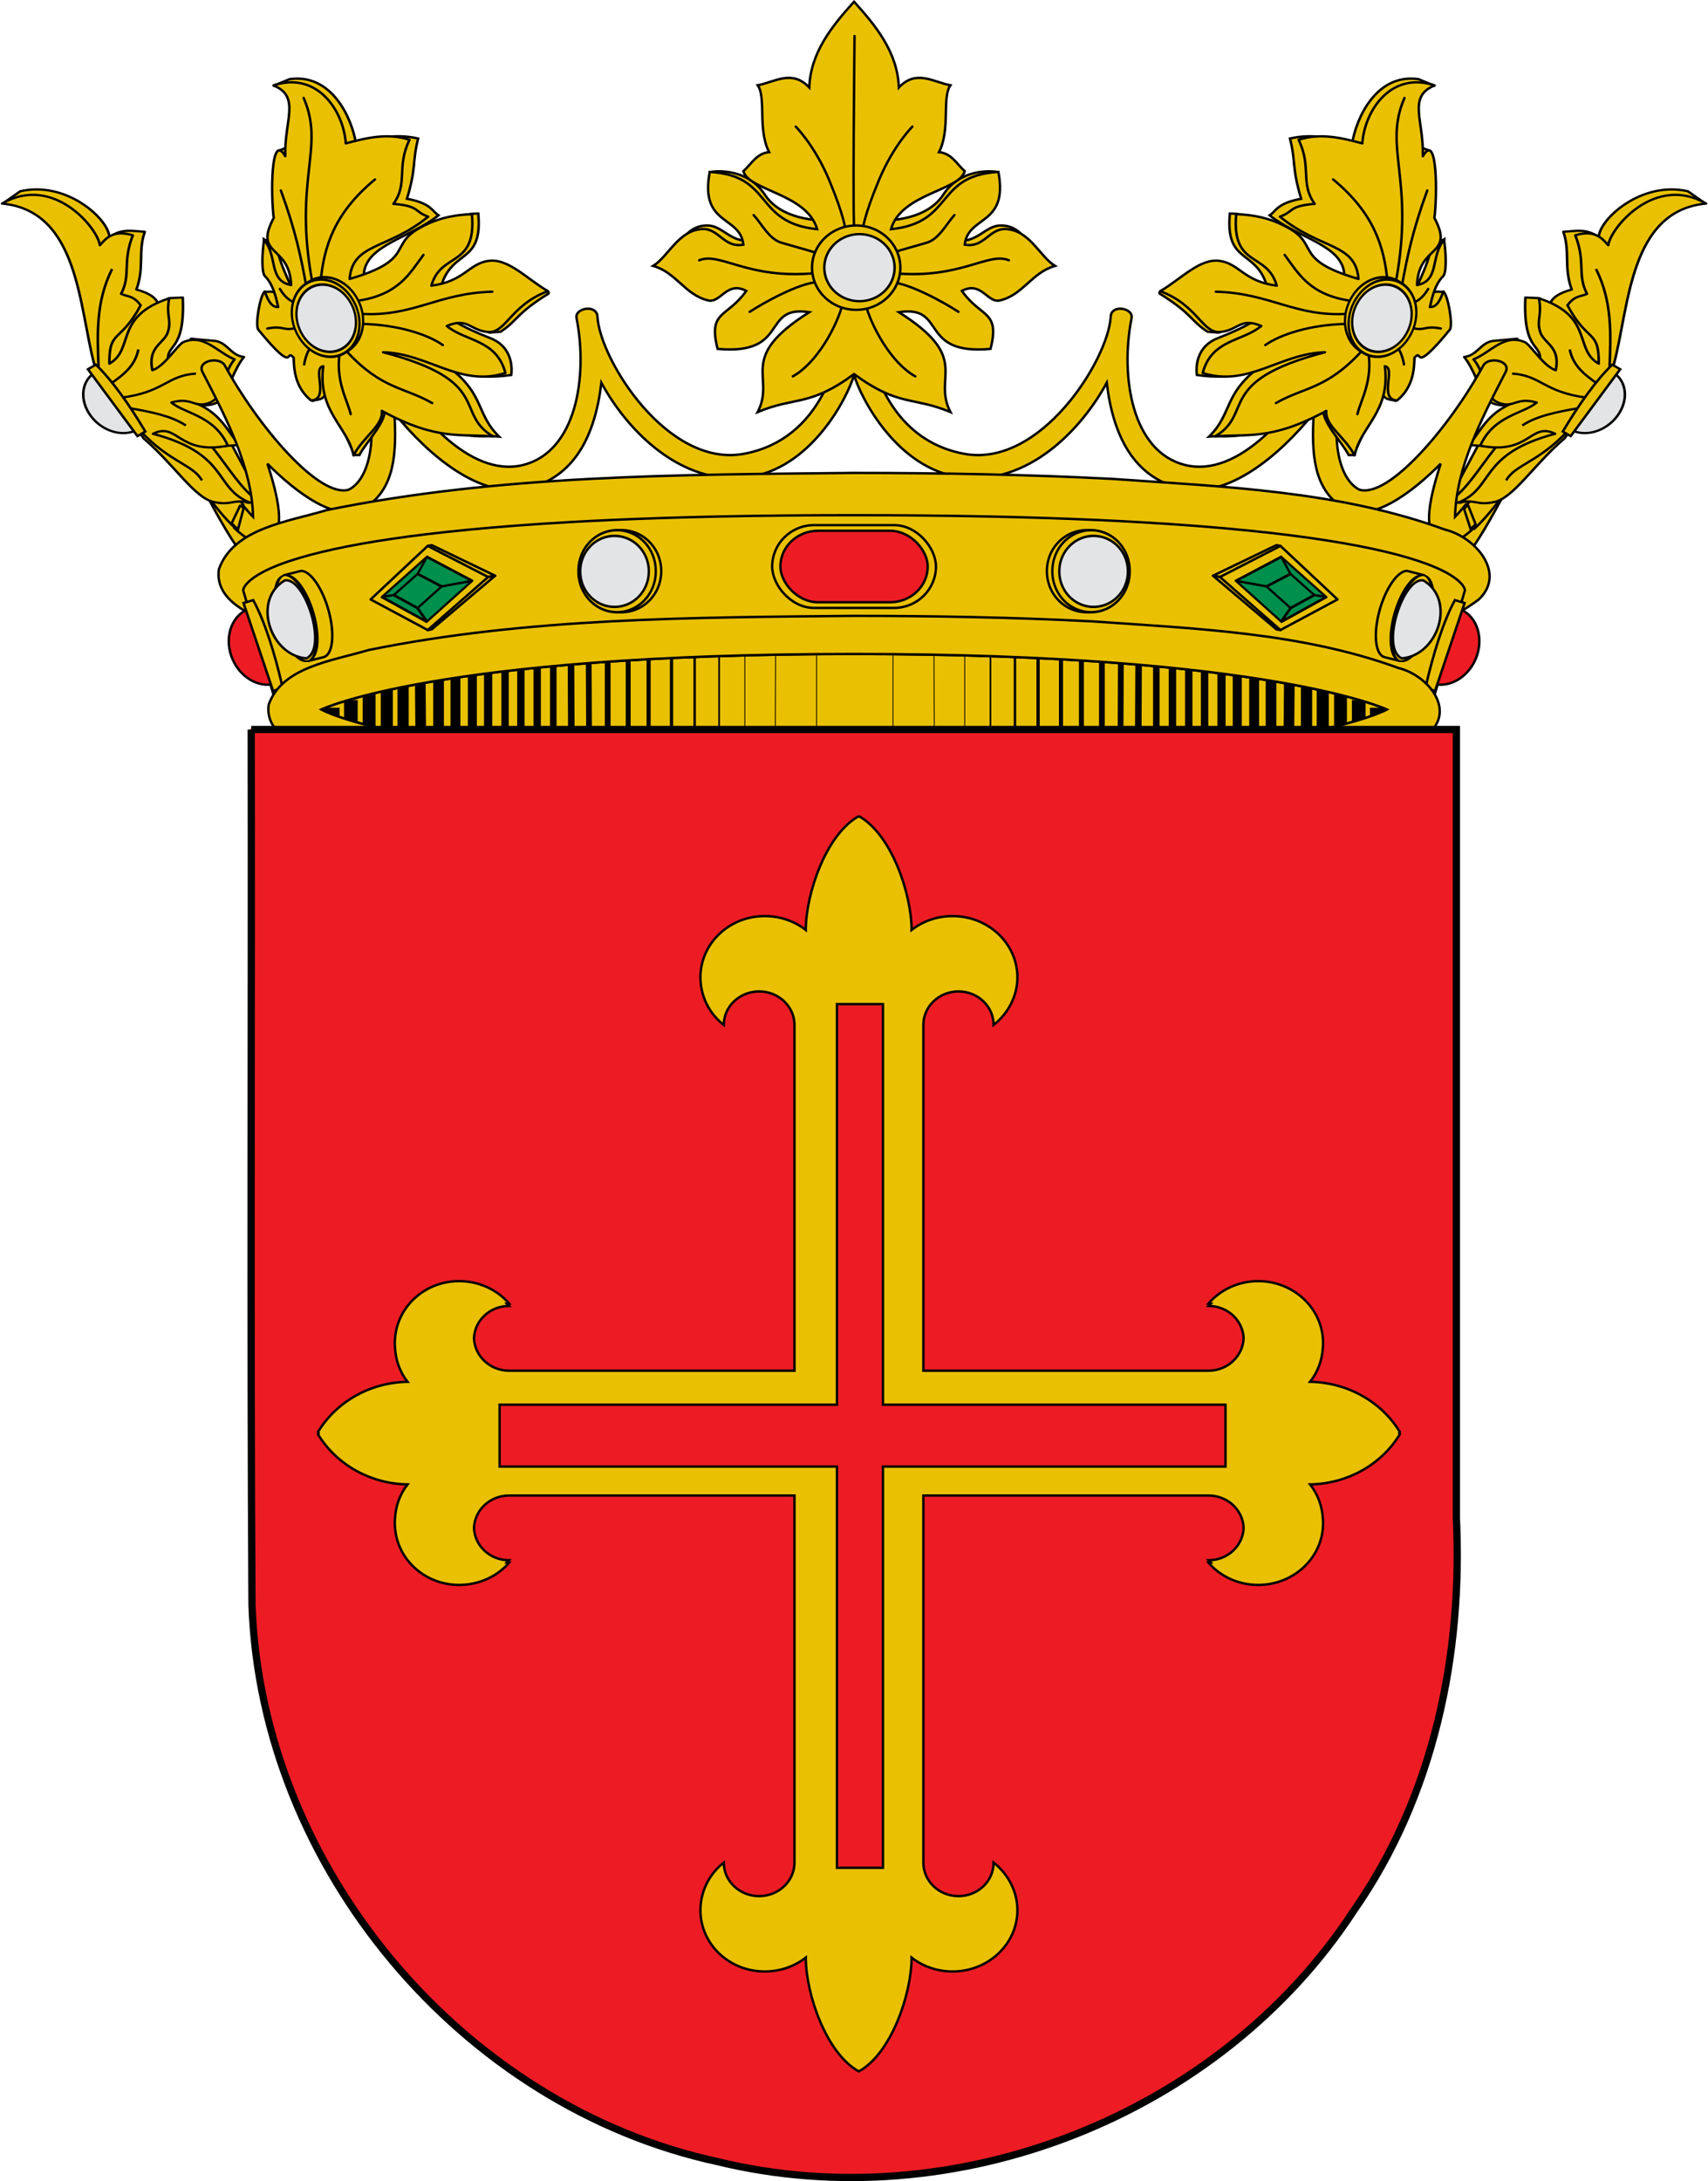<?xml version="1.0" encoding="UTF-8" standalone="no"?>
<!-- Created with Inkscape (http://www.inkscape.org/) -->

<svg
   xmlns:dc="http://purl.org/dc/elements/1.1/"
   xmlns:cc="http://creativecommons.org/ns#"
   xmlns:rdf="http://www.w3.org/1999/02/22-rdf-syntax-ns#"
   xmlns:svg="http://www.w3.org/2000/svg"
   xmlns="http://www.w3.org/2000/svg"
   xmlns:sodipodi="http://sodipodi.sourceforge.net/DTD/sodipodi-0.dtd"
   xmlns:inkscape="http://www.inkscape.org/namespaces/inkscape"
   version="1.0"
   width="753.731"
   height="962.426"
   id="svg3194"
   inkscape:version="0.92.2 5c3e80d, 2017-08-06"
   sodipodi:docname="COA_Count_of_San_Martin_de_Hoyos.svg">
  <sodipodi:namedview
     pagecolor="#ffffff"
     bordercolor="#666666"
     borderopacity="1"
     objecttolerance="10"
     gridtolerance="10"
     guidetolerance="10"
     inkscape:pageopacity="0"
     inkscape:pageshadow="2"
     inkscape:window-width="1440"
     inkscape:window-height="757"
     id="namedview149"
     showgrid="false"
     inkscape:zoom="0.36955602"
     inkscape:cx="192.87215"
     inkscape:cy="353.17089"
     inkscape:window-x="0"
     inkscape:window-y="1"
     inkscape:window-maximized="1"
     inkscape:current-layer="svg3194"
     inkscape:snap-global="true"
     fit-margin-top="0"
     fit-margin-left="0"
     fit-margin-right="0"
     fit-margin-bottom="0" />
  <defs
     id="defs3196">
    <path
       style="fill:#eac102;fill-opacity:1;fill-rule:evenodd;stroke:#000000;stroke-width:0.085px;stroke-linecap:butt;stroke-linejoin:miter;stroke-miterlimit:4;stroke-dasharray:none;stroke-opacity:1"
       d="m 110.259,90.554 c 33.562,-9.156 51.614,-46.543 70.938,-81.133 98.143,54.428 217.899,32.3 359.012,32.3 143.657,0 242.31,12.208 363.843,-37.896 17.544,37.641 41.699,63.584 70.176,81.896 -161.455,92.069 -263.664,64.856 -434.018,64.856 -168.319,0 -274.598,19.329 -429.95,-60.023 z"
       id="path4415"
       inkscape:connector-curvature="0" />
  </defs>
  <g
     transform="translate(51.463,101.127)"
     style="display:inline"
     id="layer1" />
  <g
     transform="translate(107.892,24.486)"
     id="layer5" />
  <g
     transform="translate(-548.454,23.773)"
     style="display:inline"
     id="layer1-0" />
  <g
     transform="translate(-492.025,-52.867)"
     id="layer5-2" />
  <path
     inkscape:connector-curvature="0"
     style="color:#000000;display:inline;overflow:visible;visibility:visible;fill:#e66166;fill-opacity:1;fill-rule:evenodd;stroke:none;stroke-width:3;marker:none;enable-background:accumulate"
     d="m -69.342,864.683 c -4.898,3.886 -9.947,7.557 -15.125,11.062 -5.178,3.506 -10.481,6.825 -15.906,9.938 10.85,-6.224 21.235,-13.228 31.031,-21 z"
     id="path15511" />
  <g
     id="g1739"
     transform="translate(22.933,93.596)">
    <g
       transform="matrix(1.062,0,0,1.062,-23.052,-95.274)"
       id="g4826">
      <g
         id="g8964"
         style="stroke:#000000;stroke-width:2.026;stroke-miterlimit:4;stroke-dasharray:none;stroke-opacity:1"
         transform="matrix(0.507,0,0,0.481,-1143.744,88.728)">
        <path
           id="path8966"
           style="fill:#eac102;fill-rule:evenodd;stroke:#000000;stroke-width:2.026;stroke-linecap:butt;stroke-linejoin:miter;stroke-miterlimit:4;stroke-dasharray:none;stroke-opacity:1"
           d="m 2417.103,230.144 c 20.676,40.492 45.406,92.369 64.518,86.024 4.122,-1.736 5.463,-11.816 -0.705,-44.422 l -37.371,-73.684 c -5.171,-8.376 -19.861,-2.033 -20.801,6.699 z"
           inkscape:connector-curvature="0" />
        <path
           id="path8968"
           style="fill:#eac102;fill-rule:evenodd;stroke:#000000;stroke-width:2.026;stroke-linecap:butt;stroke-linejoin:miter;stroke-miterlimit:4;stroke-dasharray:none;stroke-opacity:1"
           d="m 2448.75,274.906 6.812,-19.969 c -13.815,-17.775 -35.163,-50.181 -58.031,-90.469 -4.728,-8.337 -20.927,-3.418 -17.062,5.844 30.869,58.461 52.805,89.217 68.281,104.594 z"
           inkscape:connector-curvature="0" />
      </g>
      <g
         id="g8970"
         style="stroke:#000000;stroke-width:2.026;stroke-miterlimit:4;stroke-dasharray:none;stroke-opacity:1"
         transform="matrix(0.507,0,0,0.481,-1143.744,88.728)">
        <path
           id="path8972"
           style="fill:#eac102;fill-rule:evenodd;stroke:#000000;stroke-width:2.026;stroke-linecap:butt;stroke-linejoin:miter;stroke-miterlimit:4;stroke-dasharray:none;stroke-opacity:1"
           d="m 3496.761,230.144 c -20.676,40.492 -45.406,92.369 -64.518,86.024 -4.122,-1.736 -5.463,-11.816 0.705,-44.422 l 37.371,-73.684 c 5.171,-8.376 19.861,-2.033 20.801,6.699 z"
           inkscape:connector-curvature="0" />
        <path
           id="path8974"
           style="fill:#eac102;fill-rule:evenodd;stroke:#000000;stroke-width:2.026;stroke-linecap:butt;stroke-linejoin:miter;stroke-miterlimit:4;stroke-dasharray:none;stroke-opacity:1"
           d="m 3458.094,255.188 6.812,19.969 c 15.488,-15.301 37.482,-46.099 68.5,-104.844 3.864,-9.261 -12.335,-14.181 -17.062,-5.844 -22.975,40.476 -44.443,73.001 -58.25,90.719 z"
           inkscape:connector-curvature="0" />
      </g>
      <g
         id="g8978"
         style="stroke:#000000;stroke-width:2.093;stroke-miterlimit:4;stroke-dasharray:none;stroke-opacity:1"
         transform="matrix(0.507,0,0,0.45,-1143.759,95.443)">
        <path
           id="path8980"
           style="fill:#eac102;fill-rule:evenodd;stroke:#000000;stroke-width:2.093;stroke-linecap:round;stroke-linejoin:round;stroke-miterlimit:4;stroke-dasharray:none;stroke-opacity:1"
           d="m 2259.22,-21.284 13.513,-10.7 c 38.724,-10.032 73.253,26.827 73.025,42.666 9.679,-8.806 19.359,-5.788 29.038,-5.28 -5.725,18.921 -0.138,33.015 -6.864,53.325 8.969,2.785 15.989,6.738 17.951,13.727 l 8.975,-5.808 11.087,-0.528 c 2.122,52.753 -15.08,41.159 -11.615,60.716 l 18.479,-22.703 20.063,2.112 c 9.82,1.864 12.627,13.462 23.23,14.783 -7.483,10.116 -12.039,27.911 -19.007,40.126 -8.556,6.212 -16.075,5.173 -23.231,1.584 23.334,8.588 29.449,28.737 38.542,39.598 -9.559,0.528 -18.142,1.584 -22.175,2.112 14.738,21.028 23.153,37.859 37.486,49.629 l -8.447,1.584 -43.821,-21.647 -36.958,-38.014 -45.405,-70.22 -1.584,-110.873 c -23.151,-11.794 -19.606,-39.159 -72.283,-36.19 z"
           inkscape:connector-curvature="0" />
        <path
           id="path8982"
           style="fill:#eac102;fill-rule:evenodd;stroke:#000000;stroke-width:2.093;stroke-linecap:butt;stroke-linejoin:round;stroke-miterlimit:4;stroke-dasharray:none;stroke-opacity:1"
           d="m 2257.836,-20.617 c 63.056,6.588 63.011,95.73 75.585,148.407 l 40.318,68.266 c 25.497,24.639 41.98,55.29 57.751,58.904 15.276,3.5 14.218,-3.019 29.758,0.658 -30.425,-13.526 -16.494,-44.747 -79.72,-63.685 20.446,-11.327 20.445,19.878 61.394,10.996 -11.231,-28.088 -35.371,-29.443 -46.274,-39.86 16.707,-5.397 18.54,5.343 30.697,0.458 13.499,-5.423 10.385,-26.335 21.075,-40.318 -13.993,-6.173 -25.368,-24.565 -42.609,-15.578 -5.992,4.969 -14.814,21.736 -24.741,25.657 -4.177,-22.38 9.867,-24.388 12.829,-35.737 2.934,-11.245 -1.754,-14.662 0.916,-30.697 -45.422,16.762 -28.28,47.084 -49.031,60.369 -0.213,-32.214 8.898,-18.514 25.665,-53.954 -6.33,-9.421 -10.793,-7.643 -16.036,-10.538 8.329,-18.001 0.795,-28.962 9.621,-54.063 -16.679,-5.572 -22.356,3.466 -27.032,9.163 -1.695,-15.593 -38.161,-65.957 -80.167,-38.448 z"
           inkscape:connector-curvature="0" />
        <path
           id="path8984"
           style="fill:none;fill-rule:evenodd;stroke:#000000;stroke-width:2.093;stroke-linecap:butt;stroke-linejoin:miter;stroke-miterlimit:4;stroke-dasharray:none;stroke-opacity:1"
           d="m 2348.03,39.813 c -13.443,30.094 -12.093,60.188 -11.112,90.282 m 32.641,-15.973 c -2.704,15.121 -12.25,23.4 -22.223,31.252 m 69.448,-9.028 c -23.958,1.778 -25.712,17.052 -61.114,22.223 m 6.945,9.723 c 17.158,3.445 34.119,7.087 45.836,15.973 m -36.807,5.556 c 23.369,28.198 42.978,30.734 50.002,45.141"
           inkscape:connector-curvature="0" />
        <g
           id="g8986"
           style="stroke:#000000;stroke-width:1.885;stroke-miterlimit:4;stroke-dasharray:none;stroke-opacity:1"
           transform="matrix(-0.928,0.61,0.61,0.928,3844.27,-1752.902)">
          <path
             id="path8988"
             style="display:inline;overflow:visible;visibility:visible;opacity:1;fill:#e3e4e5;fill-opacity:1;fill-rule:nonzero;stroke:#000000;stroke-width:1.885;stroke-linecap:butt;stroke-linejoin:miter;stroke-miterlimit:4;stroke-dasharray:none;stroke-dashoffset:0;stroke-opacity:1;marker:none;marker-start:none;marker-mid:none;marker-end:none;enable-background:accumulate"
             d="m 2069.062,730.688 c 0.224,0.008 0.431,0.094 0.656,0.094 12.759,0 23.094,-12.766 23.094,-28.5 0,-15.734 -10.335,-28.5 -23.094,-28.5 -0.225,0 -0.432,0.086 -0.656,0.094 z"
             inkscape:connector-curvature="0" />
          <path
             id="path8990"
             style="display:inline;overflow:visible;visibility:visible;fill:#eac102;fill-opacity:1;fill-rule:nonzero;stroke:#000000;stroke-width:1.885;stroke-linecap:butt;stroke-linejoin:miter;stroke-miterlimit:4;stroke-dasharray:none;stroke-dashoffset:0;stroke-opacity:1;marker:none;marker-start:none;marker-mid:none;marker-end:none;enable-background:accumulate"
             d="m 2066.286,668.732 h 6.95 v 66.529 h -6.95 c -2.458,-25.69 -2.862,-50.125 0,-66.529 z"
             inkscape:connector-curvature="0" />
        </g>
      </g>
      <g
         id="g8992"
         style="stroke:#000000;stroke-width:2.093;stroke-miterlimit:4;stroke-dasharray:none;stroke-opacity:1"
         transform="matrix(-0.507,0,0,0.45,1853.763,95.443)">
        <path
           id="path8994"
           style="fill:#eac102;fill-rule:evenodd;stroke:#000000;stroke-width:2.093;stroke-linecap:round;stroke-linejoin:round;stroke-miterlimit:4;stroke-dasharray:none;stroke-opacity:1"
           d="m 2259.22,-21.284 13.513,-10.7 c 38.724,-10.032 73.253,26.827 73.025,42.666 9.679,-8.806 19.359,-5.788 29.038,-5.28 -5.725,18.921 -0.138,33.015 -6.864,53.325 8.969,2.785 15.989,6.738 17.951,13.727 l 8.975,-5.808 11.087,-0.528 c 2.122,52.753 -15.08,41.159 -11.615,60.716 l 18.479,-22.703 20.063,2.112 c 9.82,1.864 12.627,13.462 23.23,14.783 -7.483,10.116 -12.039,27.911 -19.007,40.126 -8.556,6.212 -16.075,5.173 -23.231,1.584 23.334,8.588 29.449,28.737 38.542,39.598 -9.559,0.528 -18.142,1.584 -22.175,2.112 14.738,21.028 23.153,37.859 37.486,49.629 l -8.447,1.584 -43.821,-21.647 -36.958,-38.014 -45.405,-70.22 -1.584,-110.873 c -23.151,-11.794 -19.606,-39.159 -72.283,-36.19 z"
           inkscape:connector-curvature="0" />
        <path
           id="path8996"
           style="fill:#eac102;fill-rule:evenodd;stroke:#000000;stroke-width:2.093;stroke-linecap:butt;stroke-linejoin:round;stroke-miterlimit:4;stroke-dasharray:none;stroke-opacity:1"
           d="m 2257.836,-20.617 c 63.056,6.588 63.011,95.73 75.585,148.407 l 40.318,68.266 c 25.497,24.639 41.98,55.29 57.751,58.904 15.276,3.5 14.218,-3.019 29.758,0.658 -30.425,-13.526 -16.494,-44.747 -79.72,-63.685 20.446,-11.327 20.445,19.878 61.394,10.996 -11.231,-28.088 -35.371,-29.443 -46.274,-39.86 16.707,-5.397 18.54,5.343 30.697,0.458 13.499,-5.423 10.385,-26.335 21.075,-40.318 -13.993,-6.173 -25.368,-24.565 -42.609,-15.578 -5.992,4.969 -14.814,21.736 -24.741,25.657 -4.177,-22.38 9.867,-24.388 12.829,-35.737 2.934,-11.245 -1.754,-14.662 0.916,-30.697 -45.422,16.762 -28.28,47.084 -49.031,60.369 -0.213,-32.214 8.898,-18.514 25.665,-53.954 -6.33,-9.421 -10.793,-7.643 -16.036,-10.538 8.329,-18.001 0.795,-28.962 9.621,-54.063 -16.679,-5.572 -22.356,3.466 -27.032,9.163 -1.695,-15.593 -38.161,-65.957 -80.167,-38.448 z"
           inkscape:connector-curvature="0" />
        <path
           id="path8998"
           style="fill:none;fill-rule:evenodd;stroke:#000000;stroke-width:2.093;stroke-linecap:butt;stroke-linejoin:miter;stroke-miterlimit:4;stroke-dasharray:none;stroke-opacity:1"
           d="m 2348.03,39.813 c -13.443,30.094 -12.093,60.188 -11.112,90.282 m 32.641,-15.973 c -2.704,15.121 -12.25,23.4 -22.223,31.252 m 69.448,-9.028 c -23.958,1.778 -25.712,17.052 -61.114,22.223 m 6.945,9.723 c 17.158,3.445 34.119,7.087 45.836,15.973 m -36.807,5.556 c 23.369,28.198 42.978,30.734 50.002,45.141"
           inkscape:connector-curvature="0" />
        <g
           id="g9000"
           style="stroke:#000000;stroke-width:1.885;stroke-miterlimit:4;stroke-dasharray:none;stroke-opacity:1"
           transform="matrix(-0.928,0.61,0.61,0.928,3844.27,-1752.902)">
          <path
             id="path9002"
             style="display:inline;overflow:visible;visibility:visible;opacity:1;fill:#e3e4e5;fill-opacity:1;fill-rule:nonzero;stroke:#000000;stroke-width:1.885;stroke-linecap:butt;stroke-linejoin:miter;stroke-miterlimit:4;stroke-dasharray:none;stroke-dashoffset:0;stroke-opacity:1;marker:none;marker-start:none;marker-mid:none;marker-end:none;enable-background:accumulate"
             d="m 2069.062,730.688 c 0.224,0.008 0.431,0.094 0.656,0.094 12.759,0 23.094,-12.766 23.094,-28.5 0,-15.734 -10.335,-28.5 -23.094,-28.5 -0.225,0 -0.432,0.086 -0.656,0.094 z"
             inkscape:connector-curvature="0" />
          <path
             id="path9004"
             style="display:inline;overflow:visible;visibility:visible;fill:#eac102;fill-opacity:1;fill-rule:nonzero;stroke:#000000;stroke-width:1.885;stroke-linecap:butt;stroke-linejoin:miter;stroke-miterlimit:4;stroke-dasharray:none;stroke-dashoffset:0;stroke-opacity:1;marker:none;marker-start:none;marker-mid:none;marker-end:none;enable-background:accumulate"
             d="m 2066.286,668.732 h 6.95 v 66.529 h -6.95 c -2.458,-25.69 -2.862,-50.125 0,-66.529 z"
             inkscape:connector-curvature="0" />
        </g>
      </g>
      <path
         id="path9006"
         style="fill:#eac102;fill-rule:evenodd;stroke:#000000;stroke-width:1;stroke-linecap:butt;stroke-linejoin:miter;stroke-miterlimit:4;stroke-dasharray:none;stroke-opacity:1"
         d="m 355.065,127.078 c -1.767,0.022 -3.552,1.135 -3.611,3.261 -1.627,21.046 -10.24,53.852 -42.212,59.793 -31.711,5.893 -59.67,-38.901 -60.854,-56.712 0.018,-2.659 -2.134,-3.691 -4.308,-3.576 -2.464,0.13 -4.965,1.729 -4.356,4.087 4.73,24.319 -0.222,55.294 -22.175,60.83 -21.861,5.513 -45.745,-20.359 -62.771,-52.61 -1.577,-6.098 -10.655,-3.709 -8.918,0.766 13.873,33.531 9.186,57.131 -0.808,62.107 -12.137,3.698 -37.454,-25.821 -51.668,-51.844 -2.417,-3.522 -11.318,-1.693 -9.203,2.825 10.345,19.991 20.618,39.978 21.098,60.304 -1.187,-1.179 -2.723,-2.938 -4.403,-4.989 l -3.453,9.602 c 8.34,7.862 12.976,7.355 15.301,5.275 4.651,-4.162 4.744,-12.768 -1.489,-31.948 11.472,11.579 29.508,25.783 41.119,17.957 11.611,-7.825 12.681,-21.932 11.626,-39.01 14.204,17.638 35.802,35.834 55.184,31.317 19.637,-4.577 28.208,-21.883 30.839,-43.894 10.82,19.951 33.119,42.76 60.601,39.266 26.401,-3.357 41.568,-32.808 44.398,-42.497 2.83,9.689 18.012,39.14 44.413,42.497 27.482,3.494 49.765,-19.315 60.585,-39.266 2.631,22.011 11.202,39.317 30.839,43.894 19.382,4.518 40.98,-13.678 55.184,-31.317 -1.055,17.078 0.015,31.185 11.626,39.01 11.611,7.825 29.646,-6.379 41.119,-17.957 -6.233,19.179 -6.14,27.786 -1.489,31.948 2.314,2.071 6.922,2.595 15.19,-5.154 l -3.453,-9.602 c -1.639,1.996 -3.129,3.713 -4.292,4.869 0.48,-20.326 10.753,-40.313 21.098,-60.304 2.115,-4.518 -6.769,-6.347 -9.187,-2.825 -14.214,26.023 -39.53,55.542 -51.668,51.844 -9.994,-4.976 -14.697,-28.576 -0.824,-62.107 1.737,-4.475 -7.341,-6.864 -8.917,-0.766 -17.026,32.251 -40.894,58.123 -62.755,52.61 -21.953,-5.536 -26.921,-36.511 -22.191,-60.83 1.147,-4.438 -8.686,-6.183 -8.648,-0.511 -1.184,17.811 -29.16,62.605 -60.87,56.712 -31.971,-5.941 -40.569,-38.746 -42.196,-59.793 0.015,-2.213 -1.734,-3.283 -3.5,-3.261 z"
         inkscape:connector-curvature="0" />
      <path
         id="path9038"
         style="fill:#eac102;fill-rule:evenodd;stroke:#000000;stroke-width:1;stroke-linecap:butt;stroke-linejoin:miter;stroke-miterlimit:4;stroke-dasharray:none;stroke-opacity:1"
         d="m 295.352,73.026 c 0,0 14.659,-2.68 22.585,9.457 7.787,11.926 26.784,10.677 26.784,10.677 l -8.035,26.845 -51.782,-20.134 c -0.36,0 3.177,-5.065 9.821,-4.576 6.643,0.489 10.406,9.28 20.534,5.186 z"
         inkscape:connector-curvature="0" />
      <path
         id="path9040"
         style="fill:#eac102;fill-rule:evenodd;stroke:#000000;stroke-width:1;stroke-linecap:butt;stroke-linejoin:miter;stroke-miterlimit:4;stroke-dasharray:none;stroke-opacity:1"
         d="m 414.652,73.026 c 0,0 -14.659,-2.68 -22.585,9.457 -7.787,11.926 -26.784,10.677 -26.784,10.677 l 8.035,26.845 51.782,-20.134 c 0.36,0 -3.177,-5.065 -9.821,-4.576 -6.643,0.489 -10.406,9.28 -20.534,5.186 z"
         inkscape:connector-curvature="0" />
      <path
         id="path9042"
         style="fill:#eac102;fill-rule:evenodd;stroke:#000000;stroke-width:1;stroke-linecap:butt;stroke-linejoin:miter;stroke-miterlimit:4;stroke-dasharray:none;stroke-opacity:1"
         d="m 354.875,2.426 c -8.908,9.864 -17.99,20.952 -18.48,35.522 -7.142,-7.632 -14.289,-2.294 -21.431,-0.927 3.588,4.951 -0.102,18.52 4.759,27.774 -5.199,0.419 -7.546,5.122 -10.708,7.919 2.128,8.117 26.419,9.265 30.647,24.099 -26.447,-2.704 -18.071,-22.316 -44.639,-23.79 -4.246,22.428 12.673,17.988 13.991,30.197 -8.078,1.553 -10.095,-6.811 -17.132,-6.472 -9.863,0.476 -14.131,11.533 -20.368,15.318 9.615,2.685 13.226,12.07 22.875,14.342 5.214,1.228 7.67,-8.225 15.815,-3.968 -7.989,11.357 -15.958,8.02 -11.913,24.099 30.239,2.736 17.88,-18.386 38.103,-15.253 -30.545,19.265 -13.763,26.587 -21.431,41.498 15.735,-6.576 21.395,-2.077 40.038,-15.773 18.643,13.697 24.303,9.197 40.038,15.773 -7.668,-14.912 9.114,-22.233 -21.431,-41.498 20.223,-3.133 7.864,17.989 38.103,15.253 4.045,-16.079 -3.924,-12.742 -11.913,-24.099 8.146,-4.257 10.601,5.196 15.815,3.968 9.648,-2.272 13.26,-11.657 22.875,-14.342 -6.237,-3.785 -10.505,-14.842 -20.368,-15.318 -7.037,-0.339 -9.054,8.025 -17.132,6.472 1.319,-12.209 18.238,-7.769 13.991,-30.197 -26.567,1.474 -18.191,21.086 -44.639,23.79 4.228,-14.834 28.519,-15.982 30.647,-24.099 -3.161,-2.797 -5.509,-7.5 -10.708,-7.919 4.861,-9.254 1.171,-22.823 4.759,-27.774 -7.142,-1.368 -14.289,-6.705 -21.431,0.927 -0.491,-14.571 -9.572,-25.658 -18.48,-35.522 l -0.127,-0.13 z"
         inkscape:connector-curvature="0" />
      <path
         id="path9044"
         style="fill:none;fill-rule:evenodd;stroke:#000000;stroke-width:1;stroke-linecap:round;stroke-linejoin:miter;stroke-miterlimit:4;stroke-dasharray:none;stroke-opacity:1"
         d="m 355.207,98.642 c -0.921,-1.699 0,-82.097 0,-82.097 m -4.828,110.869 c -2.387,9.641 -10.874,25.075 -20.83,30.548 m 10.455,-39.204 c -7.899,0.411 -22.518,8.556 -28.364,12.377 m 26.983,-16.051 c -27.925,2.601 -39.32,-8.96 -47.959,-5.357 m 49.116,-2.974 c 0,0 -6.856,-2.05 -14.896,-4.304 -5.167,-1.448 -8.295,-7.931 -11.593,-11.493 m 38.089,5.941 c 0,0 -0.414,-5.361 -6.67,-20.383 C 338.644,61.955 330.762,54.19 330.762,54.19 m 28.863,73.224 c 2.387,9.641 10.874,25.075 20.83,30.548 m -10.455,-39.204 c 7.899,0.411 22.518,8.556 28.364,12.377 m -26.983,-16.051 c 27.925,2.601 39.32,-8.96 47.959,-5.357 m -49.116,-2.974 c 0,0 6.856,-2.05 14.896,-4.304 5.167,-1.448 8.295,-7.931 11.593,-11.493 m -38.089,5.941 c 0,0 0.414,-5.361 6.67,-20.383 6.064,-14.559 13.946,-22.324 13.946,-22.324"
         inkscape:connector-curvature="0" />
      <g
         id="g9046"
         style="stroke:#000000;stroke-width:1.946;stroke-miterlimit:4;stroke-dasharray:none;stroke-opacity:1"
         transform="matrix(0.508,0,0,0.52,-1147.038,70.877)">
        <path
           id="path9048"
           style="display:inline;overflow:visible;visibility:visible;fill:#eac102;fill-opacity:1;fill-rule:evenodd;stroke:#000000;stroke-width:1.536;stroke-linecap:round;stroke-linejoin:round;stroke-miterlimit:4;stroke-dasharray:none;stroke-dashoffset:0;stroke-opacity:1;marker:none;marker-start:none;marker-mid:none;marker-end:none;enable-background:accumulate"
           transform="matrix(1.311,0,0,1.223,-925.15,-19.091)"
           d="m 2989.922,81.517 a 27.554,27.554 0 1 1 -55.108,0 27.554,27.554 0 1 1 55.108,0 z"
           inkscape:connector-curvature="0" />
        <path
           id="path9050"
           style="display:inline;overflow:visible;visibility:visible;fill:#e3e4e5;fill-opacity:1;fill-rule:evenodd;stroke:#000000;stroke-width:1.933;stroke-linecap:round;stroke-linejoin:round;stroke-miterlimit:4;stroke-dasharray:none;stroke-dashoffset:0;stroke-opacity:1;marker:none;marker-start:none;marker-mid:none;marker-end:none;enable-background:accumulate"
           transform="matrix(1.043,0,0,0.972,-128.572,1.378)"
           d="m 2989.922,81.517 a 27.554,27.554 0 1 1 -55.108,0 27.554,27.554 0 1 1 55.108,0 z"
           inkscape:connector-curvature="0" />
      </g>
      <path
         id="path9052"
         style="fill:#eac102;fill-rule:evenodd;stroke:#000000;stroke-width:1;stroke-linecap:butt;stroke-linejoin:miter;stroke-miterlimit:4;stroke-dasharray:none;stroke-opacity:1"
         d="m 354.777,198.082 c -73.083,0.729 -147.005,0.797 -218.78,15.414 -16.017,4.827 -38.916,7.522 -44.929,24.618 -1.972,14.279 16.137,20.331 27.449,24.256 53.889,15.444 110.83,16.751 166.665,19.166 86.867,1.664 174.294,2.339 260.517,-9.194 23.556,-4.344 49.493,-7.025 68.864,-21.662 11.566,-10.817 -1.237,-25.941 -14.023,-29.052 -43.862,-16.068 -91.702,-17.792 -138.093,-21.064 -35.853,-1.868 -71.769,-2.459 -107.672,-2.483 z"
         inkscape:connector-curvature="0" />
      <path
         id="path9054"
         style="fill:#eac102;fill-opacity:1;fill-rule:evenodd;stroke:#000000;stroke-width:1;stroke-linecap:butt;stroke-linejoin:miter;stroke-miterlimit:4;stroke-dasharray:none;stroke-opacity:1"
         d="m 355.002,215.635 c -39.834,0 -73.428,0.741 -101.741,2.028 -5.663,0.258 -11.13,0.544 -16.379,0.842 -62.96,3.572 -96.72,9.886 -114.812,15.654 -1.508,0.481 -2.938,0.945 -4.236,1.416 -6.47,2.351 -10.448,4.602 -12.869,6.43 -0.476,0.36 -0.886,0.705 -1.251,1.033 -0.378,0.341 -0.694,0.654 -0.968,0.957 -1.618,1.786 -1.573,2.87 -1.573,2.87 l 13.756,47.42 h 44.981 390.182 44.981 l 13.756,-47.42 c 0,0 0.044,-1.085 -1.573,-2.87 -0.274,-0.303 -0.59,-0.616 -0.968,-0.957 -2.213,-2 -6.354,-4.641 -14.119,-7.463 -0.011,-0.004 -0.029,0.004 -0.04,0 -16.874,-6.125 -50.799,-13.2 -119.007,-17.07 -0.013,-7.3e-4 -0.028,7.4e-4 -0.04,0 -5.249,-0.298 -10.676,-0.584 -16.338,-0.842 -28.314,-1.288 -61.905,-2.028 -101.741,-2.028 z"
         inkscape:connector-curvature="0" />
      <path
         id="path9058"
         style="display:inline;overflow:visible;visibility:visible;fill:#eac102;fill-opacity:1;fill-rule:evenodd;stroke:#000000;stroke-width:1.382;stroke-linecap:round;stroke-linejoin:round;stroke-miterlimit:4;stroke-dasharray:none;stroke-dashoffset:0;stroke-opacity:1;marker:none;marker-start:none;marker-mid:none;marker-end:none;enable-background:accumulate"
         transform="matrix(0.713,0,0,0.734,-812.766,-280.087)"
         d="m 1796.348,707.071 a 23.066,23.066 0 1 1 -46.131,0 23.066,23.066 0 1 1 46.131,0 z"
         inkscape:connector-curvature="0" />
      <path
         id="path9060"
         style="display:inline;overflow:visible;visibility:visible;fill:#eac102;fill-opacity:1;fill-rule:evenodd;stroke:#000000;stroke-width:1.398;stroke-linecap:round;stroke-linejoin:round;stroke-miterlimit:4;stroke-dasharray:none;stroke-dashoffset:0;stroke-opacity:1;marker:none;marker-start:none;marker-mid:none;marker-end:none;enable-background:accumulate"
         transform="matrix(0.697,0,0,0.734,-782.496,-280.087)"
         d="m 1796.348,707.071 a 23.066,23.066 0 1 1 -46.131,0 23.066,23.066 0 1 1 46.131,0 z"
         inkscape:connector-curvature="0" />
      <path
         id="path9062"
         style="display:inline;overflow:visible;visibility:visible;fill:#e3e4e5;fill-opacity:1;fill-rule:evenodd;stroke:#000000;stroke-width:1.598;stroke-linecap:round;stroke-linejoin:round;stroke-miterlimit:4;stroke-dasharray:none;stroke-dashoffset:0;stroke-opacity:1;marker:none;marker-start:none;marker-mid:none;marker-end:none;enable-background:accumulate"
         transform="matrix(0.617,0,0,0.635,-639.58,-210)"
         d="m 1796.348,707.071 a 23.066,23.066 0 1 1 -46.131,0 23.066,23.066 0 1 1 46.131,0 z"
         inkscape:connector-curvature="0" />
      <path
         id="path9066"
         style="display:inline;overflow:visible;visibility:visible;fill:#eac102;fill-opacity:1;fill-rule:evenodd;stroke:#000000;stroke-width:1.382;stroke-linecap:round;stroke-linejoin:round;stroke-miterlimit:4;stroke-dasharray:none;stroke-dashoffset:0;stroke-opacity:1;marker:none;marker-start:none;marker-mid:none;marker-end:none;enable-background:accumulate"
         transform="matrix(-0.713,0,0,0.734,1522.771,-280.087)"
         d="m 1796.348,707.071 a 23.066,23.066 0 1 1 -46.131,0 23.066,23.066 0 1 1 46.131,0 z"
         inkscape:connector-curvature="0" />
      <path
         id="path9068"
         style="display:inline;overflow:visible;visibility:visible;fill:#eac102;fill-opacity:1;fill-rule:evenodd;stroke:#000000;stroke-width:1.398;stroke-linecap:round;stroke-linejoin:round;stroke-miterlimit:4;stroke-dasharray:none;stroke-dashoffset:0;stroke-opacity:1;marker:none;marker-start:none;marker-mid:none;marker-end:none;enable-background:accumulate"
         transform="matrix(-0.697,0,0,0.734,1492.5,-280.087)"
         d="m 1796.348,707.071 a 23.066,23.066 0 1 1 -46.131,0 23.066,23.066 0 1 1 46.131,0 z"
         inkscape:connector-curvature="0" />
      <path
         id="path9070"
         style="display:inline;overflow:visible;visibility:visible;fill:#e3e4e5;fill-opacity:1;fill-rule:evenodd;stroke:#000000;stroke-width:1.598;stroke-linecap:round;stroke-linejoin:round;stroke-miterlimit:4;stroke-dasharray:none;stroke-dashoffset:0;stroke-opacity:1;marker:none;marker-start:none;marker-mid:none;marker-end:none;enable-background:accumulate"
         transform="matrix(-0.617,0,0,0.635,1349.584,-210)"
         d="m 1796.348,707.071 a 23.066,23.066 0 1 1 -46.131,0 23.066,23.066 0 1 1 46.131,0 z"
         inkscape:connector-curvature="0" />
      <path
         id="path9074"
         style="fill:none;fill-rule:evenodd;stroke:#000000;stroke-width:1;stroke-linecap:round;stroke-linejoin:round;stroke-miterlimit:4;stroke-dasharray:none;stroke-opacity:1"
         d="m 205.862,240.789 -26.355,-12.705 -1.688,0.307 25.136,12.927 z"
         inkscape:connector-curvature="0" />
      <path
         id="path9076"
         style="fill:none;fill-rule:evenodd;stroke:#000000;stroke-width:1;stroke-linecap:round;stroke-linejoin:round;stroke-miterlimit:4;stroke-dasharray:none;stroke-opacity:1"
         d="m 205.862,240.789 -26.355,22.284 -1.688,0.307 25.136,-22.062 z"
         inkscape:connector-curvature="0" />
      <path
         id="path9078"
         style="display:inline;overflow:visible;visibility:visible;fill:none;fill-opacity:1;fill-rule:evenodd;stroke:#000000;stroke-width:1;stroke-linecap:round;stroke-linejoin:round;stroke-miterlimit:4;stroke-dasharray:none;stroke-dashoffset:0;stroke-opacity:1;marker:none;marker-start:none;marker-mid:none;marker-end:none;enable-background:accumulate"
         d="m 177.781,263.327 -23.669,-12.685 23.615,-22.145"
         inkscape:connector-curvature="0" />
      <g
         id="g9080"
         style="stroke:#000000;stroke-width:1.939;stroke-miterlimit:4;stroke-dasharray:none;stroke-opacity:1"
         transform="matrix(-0.523,0.095,0,0.509,1188.491,-294.53)">
        <path
           id="path9082"
           style="fill:#008f4c;fill-rule:evenodd;stroke:#000000;stroke-width:1.939;stroke-linecap:round;stroke-linejoin:round;stroke-miterlimit:4;stroke-dasharray:none;stroke-opacity:1"
           d="m 1897.048,701.806 36.161,26.636 35.632,-26.812 -35.809,-26.107 z"
           inkscape:connector-curvature="0" />
        <path
           id="path9084"
           style="fill:none;fill-rule:evenodd;stroke:#000000;stroke-width:1.939;stroke-linecap:round;stroke-linejoin:round;stroke-miterlimit:4;stroke-dasharray:none;stroke-opacity:1"
           d="m 1921.365,701.89 19.128,14.028 18.849,-14.121 -18.942,-13.75 z"
           inkscape:connector-curvature="0" />
        <path
           id="path9086"
           style="fill:none;fill-rule:evenodd;stroke:#000000;stroke-width:1.939;stroke-linecap:round;stroke-linejoin:round;stroke-miterlimit:4;stroke-dasharray:none;stroke-opacity:1"
           d="m 1933.033,728.266 7.497,-12.348"
           inkscape:connector-curvature="0" />
        <path
           id="path9088"
           style="fill:none;fill-rule:evenodd;stroke:#000000;stroke-width:1.939;stroke-linecap:round;stroke-linejoin:round;stroke-miterlimit:4;stroke-dasharray:none;stroke-opacity:1"
           d="m 1968.312,701.63 -9.041,0.133"
           inkscape:connector-curvature="0" />
        <path
           id="path9090"
           style="fill:none;fill-rule:evenodd;stroke:#000000;stroke-width:1.939;stroke-linecap:round;stroke-linejoin:round;stroke-miterlimit:4;stroke-dasharray:none;stroke-opacity:1"
           d="m 1921.391,701.806 h -23.637"
           inkscape:connector-curvature="0" />
        <path
           id="path9092"
           style="fill:none;fill-rule:evenodd;stroke:#000000;stroke-width:1.939;stroke-linecap:round;stroke-linejoin:round;stroke-miterlimit:4;stroke-dasharray:none;stroke-opacity:1"
           d="m 1940.485,688.18 -7.452,-12.657"
           inkscape:connector-curvature="0" />
      </g>
      <path
         id="path9096"
         style="fill:none;fill-rule:evenodd;stroke:#000000;stroke-width:1;stroke-linecap:round;stroke-linejoin:round;stroke-miterlimit:4;stroke-dasharray:none;stroke-opacity:1"
         d="m 504.141,240.789 26.355,-12.705 1.688,0.307 -25.136,12.927 z"
         inkscape:connector-curvature="0" />
      <path
         id="path9098"
         style="fill:none;fill-rule:evenodd;stroke:#000000;stroke-width:1;stroke-linecap:round;stroke-linejoin:round;stroke-miterlimit:4;stroke-dasharray:none;stroke-opacity:1"
         d="m 504.141,240.789 26.355,22.284 1.688,0.307 -25.136,-22.062 z"
         inkscape:connector-curvature="0" />
      <path
         id="path9100"
         style="display:inline;overflow:visible;visibility:visible;fill:none;fill-opacity:1;fill-rule:evenodd;stroke:#000000;stroke-width:1;stroke-linecap:round;stroke-linejoin:round;stroke-miterlimit:4;stroke-dasharray:none;stroke-dashoffset:0;stroke-opacity:1;marker:none;marker-start:none;marker-mid:none;marker-end:none;enable-background:accumulate"
         d="m 532.223,263.327 23.669,-12.685 -23.615,-22.145"
         inkscape:connector-curvature="0" />
      <g
         id="g9102"
         style="stroke:#000000;stroke-width:1.939;stroke-miterlimit:4;stroke-dasharray:none;stroke-opacity:1"
         transform="matrix(0.523,0.095,0,0.509,-478.487,-294.53)">
        <path
           id="path9104"
           style="fill:#008f4c;fill-rule:evenodd;stroke:#000000;stroke-width:1.939;stroke-linecap:round;stroke-linejoin:round;stroke-miterlimit:4;stroke-dasharray:none;stroke-opacity:1"
           d="m 1897.048,701.806 36.161,26.636 35.632,-26.812 -35.809,-26.107 z"
           inkscape:connector-curvature="0" />
        <path
           id="path9106"
           style="fill:none;fill-rule:evenodd;stroke:#000000;stroke-width:1.939;stroke-linecap:round;stroke-linejoin:round;stroke-miterlimit:4;stroke-dasharray:none;stroke-opacity:1"
           d="m 1921.365,701.89 19.128,14.028 18.849,-14.121 -18.942,-13.75 z"
           inkscape:connector-curvature="0" />
        <path
           id="path9108"
           style="fill:none;fill-rule:evenodd;stroke:#000000;stroke-width:1.939;stroke-linecap:round;stroke-linejoin:round;stroke-miterlimit:4;stroke-dasharray:none;stroke-opacity:1"
           d="m 1933.033,728.266 7.497,-12.348"
           inkscape:connector-curvature="0" />
        <path
           id="path9110"
           style="fill:none;fill-rule:evenodd;stroke:#000000;stroke-width:1.939;stroke-linecap:round;stroke-linejoin:round;stroke-miterlimit:4;stroke-dasharray:none;stroke-opacity:1"
           d="m 1968.312,701.63 -9.041,0.133"
           inkscape:connector-curvature="0" />
        <path
           id="path9112"
           style="fill:none;fill-rule:evenodd;stroke:#000000;stroke-width:1.939;stroke-linecap:round;stroke-linejoin:round;stroke-miterlimit:4;stroke-dasharray:none;stroke-opacity:1"
           d="m 1921.391,701.806 h -23.637"
           inkscape:connector-curvature="0" />
        <path
           id="path9114"
           style="fill:none;fill-rule:evenodd;stroke:#000000;stroke-width:1.939;stroke-linecap:round;stroke-linejoin:round;stroke-miterlimit:4;stroke-dasharray:none;stroke-opacity:1"
           d="m 1940.485,688.18 -7.452,-12.657"
           inkscape:connector-curvature="0" />
      </g>
      <rect
         id="rect9118"
         style="display:inline;overflow:visible;visibility:visible;fill:#eac102;fill-opacity:1;fill-rule:nonzero;stroke:#000000;stroke-width:1;stroke-linecap:butt;stroke-linejoin:miter;stroke-miterlimit:4;stroke-dasharray:none;stroke-dashoffset:0;stroke-opacity:1;marker:none;marker-start:none;marker-mid:none;marker-end:none;enable-background:accumulate"
         y="219.759"
         x="320.978"
         ry="17.202"
         rx="17.401"
         height="34.403"
         width="68.049" />
      <rect
         id="rect9120"
         style="display:inline;overflow:visible;visibility:visible;fill:#ed1c24;fill-opacity:1;fill-rule:nonzero;stroke:#000000;stroke-width:1;stroke-linecap:butt;stroke-linejoin:miter;stroke-miterlimit:4;stroke-dasharray:none;stroke-dashoffset:0;stroke-opacity:1;marker:none;marker-start:none;marker-mid:none;marker-end:none;enable-background:accumulate"
         y="222.107"
         x="324.387"
         ry="14.854"
         rx="15.657"
         height="29.709"
         width="61.23" />
      <path
         id="path9122"
         style="fill:#eac102;fill-opacity:1;fill-rule:evenodd;stroke:#000000;stroke-width:1;stroke-linecap:butt;stroke-linejoin:miter;stroke-miterlimit:4;stroke-dasharray:none;stroke-opacity:1"
         d="m 99.847,211.715 -3.485,7.309 c 0.844,0.85 1.732,1.679 2.651,2.494 l 2.307,-8.674 c -0.384,-0.513 -0.966,-1.212 -1.473,-1.129 z m 510.381,-0.023 c -0.631,0.011 -0.664,0.029 -1.741,1.365 l 2.698,8.311 c 0.698,-0.603 1.404,-1.278 2.088,-1.977 z"
         inkscape:connector-curvature="0" />
      <g
         id="g9126"
         style="stroke:#000000;stroke-width:2.026;stroke-miterlimit:4;stroke-dasharray:none;stroke-opacity:1"
         transform="matrix(0.507,0,0,0.481,-1145.387,82.671)">
        <path
           id="path9128"
           style="fill:#eac102;fill-rule:evenodd;stroke:#000000;stroke-width:2.026;stroke-linecap:butt;stroke-linejoin:miter;stroke-miterlimit:4;stroke-dasharray:none;stroke-opacity:1"
           d="m 2485.233,-95.278 11.52,-4.942 c 34.563,-5.265 51.21,33.927 54.428,56.039 13.283,-4.463 30.967,-9.576 50.873,-4.769 -4.993,21.105 -1.248,24.198 -9.141,52.065 19.665,3.835 20.269,10.422 25.834,14.308 -24,19.994 -59.526,25.641 -61.206,50.873 l 38.552,-6.757 c 18.415,-15.235 18.265,-45.167 55.244,-45.706 3.84,43.714 -20.93,30.607 -30.206,62.001 29.278,2.385 90.045,-2.076 87.835,7.154 -27.159,17.734 -25.226,23.34 -39.347,32.988 l -9.141,0.795 c -9.232,-4.17 -14.687,-18.917 -28.616,-9.936 -6e-4,-1.7e-4 7.697,5.73 29.411,14.705 21.036,8.696 17.09,31.795 17.09,31.795 -30.985,4.79 -43.31,-3.593 -56.834,-11.128 36.392,26.298 26.453,43.16 46.898,64.386 l -5.167,-0.397 c -41.173,2.097 -62.115,-15.727 -89.027,-25.039 3.505,11.09 -14.967,30.072 -20.27,41.334 h -3.974 l -23.052,-54.052 c -2.888,7.312 -7.28,5.602 -11.128,7.154 l -24.642,-66.373 c -16.183,-5.513 -13.598,-17.283 -14.705,-27.821 3.781,0.467 3.842,-1.298 12.321,1.987 l -11.128,-27.821 -1.987,-19.475 c 4.462,3.016 12.749,0.931 11.526,11.526 3.02,12.11 7.547,21.206 11.526,31.398 l 13.116,-43.719 -24.641,-75.514 13.911,-5.564 c -5.252,-17.168 21.439,-36.617 -15.87,-51.495 z"
           inkscape:connector-curvature="0" />
        <path
           id="path9130"
           style="fill:#eac102;fill-rule:evenodd;stroke:#000000;stroke-width:2.026;stroke-linecap:round;stroke-linejoin:round;stroke-miterlimit:4;stroke-dasharray:none;stroke-opacity:1"
           d="m 2483.464,-94.74 c 35.629,-12.752 57.504,21.597 59.307,50.034 17.088,-4.869 34.218,-9.218 52.216,-3.165 -10.992,24.109 -0.948,37.544 -13.186,55.381 21.613,1.835 16.767,6.632 28.482,11.076 -33.123,28.566 -62.148,22.564 -64.347,53.799 53.509,-16.481 32.026,-29.108 56.963,-43.777 11.482,-6.978 25.281,-11.64 43.25,-12.131 3.894,46.68 -25.425,32.157 -33.228,61.71 26.957,-3.66 30.529,-19.008 46.752,-21.425 16.223,-2.417 31.334,15.412 48.714,26.172 -31.156,12.186 -34.468,37.355 -49.906,35.169 -14.214,-1.735 -15.948,-12.717 -32.901,-5.105 15.023,13.401 40.8,11.435 47.997,40.613 -37.247,12.563 -63.258,-16.926 -100.213,-17.933 90.783,25.053 57.734,52.673 90.192,72.786 -24.847,-2.767 -45.19,4.395 -91.246,-22.152 1.293,12.654 -15.446,22.542 -23.207,38.503 -4.803,-25.18 -29.578,-37.667 -24.79,-77.006 -9.421,1.128 5.442,28.681 -10.021,29.536 -13.066,-11.267 -14.007,-26.456 -14.241,-36.921 -7.56,-9.142 2.848,16.595 -29.009,-24.262 -2.817,-4.241 1.736,-30.704 5.274,-32.701 2.6,6.579 5.058,13.442 11.076,13.186 -2.102,-9.734 -4.318,-19.391 -10.549,-26.372 -3.305,-2.083 -2.756,-20.071 -1.055,-31.646 11.324,13.9 3.373,35.375 22.152,39.03 -1.119,-35.234 -31.164,-24.405 -14.241,-58.018 -2.285,-18.109 -2.798,-75.552 9.494,-53.271 -1.063,-30.3 12.948,-51.707 -9.729,-61.11 z"
           inkscape:connector-curvature="0" />
        <path
           id="path9132"
           style="fill:none;fill-rule:evenodd;stroke:#000000;stroke-width:2.026;stroke-linecap:round;stroke-linejoin:round;stroke-miterlimit:4;stroke-dasharray:none;stroke-opacity:1"
           d="m 2515.242,74.655 c -15.628,-89.021 10.802,-115.664 -7.006,-158.61 m 58.445,70.377 c -33.827,29.411 -41.894,58.821 -44.514,88.232 m 32.59,27.821 c 43.182,2.933 63.327,-17.898 108.104,-19.077 m -111.284,7.949 c 34.864,-4.957 43.856,-24.44 54.847,-39.744 m -50.078,59.616 c 28.658,0.681 53.223,8.826 65.975,18.282 m -78.694,5.564 c 28.689,32.747 46.907,30.587 69.95,44.514 m -75.514,-45.308 c -4.252,25.578 5.817,42.192 8.744,54.847 m -31.795,-59.616 c -3.143,4.541 -5.335,10.033 -6.359,16.693 m -3.974,-32.59 c -13.095,5.147 -11.494,-1.485 -26.231,1.59 m 26.231,-21.462 c -5.299,-0.841 -10.598,-3.465 -15.898,-12.718 m 21.462,-3.18 c -3.918,-22.834 -8.421,-46.546 -20.667,-81.873"
           inkscape:connector-curvature="0" />
        <g
           id="g9134"
           style="stroke:#000000;stroke-width:2.129;stroke-miterlimit:4;stroke-dasharray:none;stroke-opacity:1"
           transform="matrix(-0.748,0.508,0.481,0.883,3520.469,-1419.318)">
          <path
             id="path9136"
             style="display:inline;overflow:visible;visibility:visible;opacity:1;fill:#eac102;fill-opacity:1;fill-rule:evenodd;stroke:#000000;stroke-width:1.532;stroke-linecap:round;stroke-linejoin:round;stroke-miterlimit:4;stroke-dasharray:none;stroke-dashoffset:0;stroke-opacity:1;marker:none;marker-start:none;marker-mid:none;marker-end:none;enable-background:accumulate"
             transform="matrix(1.335,0,0,1.447,-589.588,-320.197)"
             d="m 1796.348,707.071 a 23.066,23.066 0 1 1 -46.131,0 23.066,23.066 0 1 1 46.131,0 z"
             inkscape:connector-curvature="0" />
          <path
             id="path9138"
             style="display:inline;overflow:visible;visibility:visible;opacity:1;fill:#eac102;fill-opacity:1;fill-rule:evenodd;stroke:#000000;stroke-width:1.55;stroke-linecap:round;stroke-linejoin:round;stroke-miterlimit:4;stroke-dasharray:none;stroke-dashoffset:0;stroke-opacity:1;marker:none;marker-start:none;marker-mid:none;marker-end:none;enable-background:accumulate"
             transform="matrix(1.305,0,0,1.447,-532.961,-320.197)"
             d="m 1796.348,707.071 a 23.066,23.066 0 1 1 -46.131,0 23.066,23.066 0 1 1 46.131,0 z"
             inkscape:connector-curvature="0" />
          <path
             id="path9140"
             style="display:inline;overflow:visible;visibility:visible;opacity:1;fill:#e3e4e5;fill-opacity:1;fill-rule:evenodd;stroke:#000000;stroke-width:1.771;stroke-linecap:round;stroke-linejoin:round;stroke-miterlimit:4;stroke-dasharray:none;stroke-dashoffset:0;stroke-opacity:1;marker:none;marker-start:none;marker-mid:none;marker-end:none;enable-background:accumulate"
             transform="matrix(1.154,0,0,1.252,-265.608,-181.999)"
             d="m 1796.348,707.071 a 23.066,23.066 0 1 1 -46.131,0 23.066,23.066 0 1 1 46.131,0 z"
             inkscape:connector-curvature="0" />
        </g>
      </g>
      <g
         id="g9142"
         style="stroke:#000000;stroke-width:2.026;stroke-miterlimit:4;stroke-dasharray:none;stroke-opacity:1"
         transform="matrix(-0.507,0,0,0.481,1855.391,82.671)">
        <path
           id="path9144"
           style="fill:#eac102;fill-rule:evenodd;stroke:#000000;stroke-width:2.026;stroke-linecap:butt;stroke-linejoin:miter;stroke-miterlimit:4;stroke-dasharray:none;stroke-opacity:1"
           d="m 2485.233,-95.278 11.52,-4.942 c 34.563,-5.265 51.21,33.927 54.428,56.039 13.283,-4.463 30.967,-9.576 50.873,-4.769 -4.993,21.105 -1.248,24.198 -9.141,52.065 19.665,3.835 20.269,10.422 25.834,14.308 -24,19.994 -59.526,25.641 -61.206,50.873 l 38.552,-6.757 c 18.415,-15.235 18.265,-45.167 55.244,-45.706 3.84,43.714 -20.93,30.607 -30.206,62.001 29.278,2.385 90.045,-2.076 87.835,7.154 -27.159,17.734 -25.226,23.34 -39.347,32.988 l -9.141,0.795 c -9.232,-4.17 -14.687,-18.917 -28.616,-9.936 -6e-4,-1.7e-4 7.697,5.73 29.411,14.705 21.036,8.696 17.09,31.795 17.09,31.795 -30.985,4.79 -43.31,-3.593 -56.834,-11.128 36.392,26.298 26.453,43.16 46.898,64.386 l -5.167,-0.397 c -41.173,2.097 -62.115,-15.727 -89.027,-25.039 3.505,11.09 -14.967,30.072 -20.27,41.334 h -3.974 l -23.052,-54.052 c -2.888,7.312 -7.28,5.602 -11.128,7.154 l -24.642,-66.373 c -16.183,-5.513 -13.598,-17.283 -14.705,-27.821 3.781,0.467 3.842,-1.298 12.321,1.987 l -11.128,-27.821 -1.987,-19.475 c 4.462,3.016 12.749,0.931 11.526,11.526 3.02,12.11 7.547,21.206 11.526,31.398 l 13.116,-43.719 -24.641,-75.514 13.911,-5.564 c -5.252,-17.168 21.439,-36.617 -15.87,-51.495 z"
           inkscape:connector-curvature="0" />
        <path
           id="path9146"
           style="fill:#eac102;fill-rule:evenodd;stroke:#000000;stroke-width:2.026;stroke-linecap:round;stroke-linejoin:round;stroke-miterlimit:4;stroke-dasharray:none;stroke-opacity:1"
           d="m 2483.464,-94.74 c 35.629,-12.752 57.504,21.597 59.307,50.034 17.088,-4.869 34.218,-9.218 52.216,-3.165 -10.992,24.109 -0.948,37.544 -13.186,55.381 21.613,1.835 16.767,6.632 28.482,11.076 -33.123,28.566 -62.148,22.564 -64.347,53.799 53.509,-16.481 32.026,-29.108 56.963,-43.777 11.482,-6.978 25.281,-11.64 43.25,-12.131 3.894,46.68 -25.425,32.157 -33.228,61.71 26.957,-3.66 30.529,-19.008 46.752,-21.425 16.223,-2.417 31.334,15.412 48.714,26.172 -31.156,12.186 -34.468,37.355 -49.906,35.169 -14.214,-1.735 -15.948,-12.717 -32.901,-5.105 15.023,13.401 40.8,11.435 47.997,40.613 -37.247,12.563 -63.258,-16.926 -100.213,-17.933 90.783,25.053 57.734,52.673 90.192,72.786 -24.847,-2.767 -45.19,4.395 -91.246,-22.152 1.293,12.654 -15.446,22.542 -23.207,38.503 -4.803,-25.18 -29.578,-37.667 -24.79,-77.006 -9.421,1.128 5.442,28.681 -10.021,29.536 -13.066,-11.267 -14.007,-26.456 -14.241,-36.921 -7.56,-9.142 2.848,16.595 -29.009,-24.262 -2.817,-4.241 1.736,-30.704 5.274,-32.701 2.6,6.579 5.058,13.442 11.076,13.186 -2.102,-9.734 -4.318,-19.391 -10.549,-26.372 -3.305,-2.083 -2.756,-20.071 -1.055,-31.646 11.324,13.9 3.373,35.375 22.152,39.03 -1.119,-35.234 -31.164,-24.405 -14.241,-58.018 -2.285,-18.109 -2.798,-75.552 9.494,-53.271 -1.063,-30.3 12.948,-51.707 -9.729,-61.11 z"
           inkscape:connector-curvature="0" />
        <path
           id="path9148"
           style="fill:none;fill-rule:evenodd;stroke:#000000;stroke-width:2.026;stroke-linecap:round;stroke-linejoin:round;stroke-miterlimit:4;stroke-dasharray:none;stroke-opacity:1"
           d="m 2515.242,74.655 c -15.628,-89.021 10.802,-115.664 -7.006,-158.61 m 58.445,70.377 c -33.827,29.411 -41.894,58.821 -44.514,88.232 m 32.59,27.821 c 43.182,2.933 63.327,-17.898 108.104,-19.077 m -111.284,7.949 c 34.864,-4.957 43.856,-24.44 54.847,-39.744 m -50.078,59.616 c 28.658,0.681 53.223,8.826 65.975,18.282 m -78.694,5.564 c 28.689,32.747 46.907,30.587 69.95,44.514 m -75.514,-45.308 c -4.252,25.578 5.817,42.192 8.744,54.847 m -31.795,-59.616 c -3.143,4.541 -5.335,10.033 -6.359,16.693 m -3.974,-32.59 c -13.095,5.147 -11.494,-1.485 -26.231,1.59 m 26.231,-21.462 c -5.299,-0.841 -10.598,-3.465 -15.898,-12.718 m 21.462,-3.18 c -3.918,-22.834 -8.421,-46.546 -20.667,-81.873"
           inkscape:connector-curvature="0" />
        <g
           id="g9150"
           style="stroke:#000000;stroke-width:2.129;stroke-miterlimit:4;stroke-dasharray:none;stroke-opacity:1"
           transform="matrix(-0.748,0.508,0.481,0.883,3520.469,-1419.318)">
          <path
             id="path9152"
             style="display:inline;overflow:visible;visibility:visible;opacity:1;fill:#eac102;fill-opacity:1;fill-rule:evenodd;stroke:#000000;stroke-width:1.532;stroke-linecap:round;stroke-linejoin:round;stroke-miterlimit:4;stroke-dasharray:none;stroke-dashoffset:0;stroke-opacity:1;marker:none;marker-start:none;marker-mid:none;marker-end:none;enable-background:accumulate"
             transform="matrix(1.335,0,0,1.447,-589.588,-320.197)"
             d="m 1796.348,707.071 a 23.066,23.066 0 1 1 -46.131,0 23.066,23.066 0 1 1 46.131,0 z"
             inkscape:connector-curvature="0" />
          <path
             id="path9154"
             style="display:inline;overflow:visible;visibility:visible;opacity:1;fill:#eac102;fill-opacity:1;fill-rule:evenodd;stroke:#000000;stroke-width:1.55;stroke-linecap:round;stroke-linejoin:round;stroke-miterlimit:4;stroke-dasharray:none;stroke-dashoffset:0;stroke-opacity:1;marker:none;marker-start:none;marker-mid:none;marker-end:none;enable-background:accumulate"
             transform="matrix(1.305,0,0,1.447,-532.961,-320.197)"
             d="m 1796.348,707.071 a 23.066,23.066 0 1 1 -46.131,0 23.066,23.066 0 1 1 46.131,0 z"
             inkscape:connector-curvature="0" />
          <path
             id="path9156"
             style="display:inline;overflow:visible;visibility:visible;opacity:1;fill:#e3e4e5;fill-opacity:1;fill-rule:evenodd;stroke:#000000;stroke-width:1.771;stroke-linecap:round;stroke-linejoin:round;stroke-miterlimit:4;stroke-dasharray:none;stroke-dashoffset:0;stroke-opacity:1;marker:none;marker-start:none;marker-mid:none;marker-end:none;enable-background:accumulate"
             transform="matrix(1.154,0,0,1.252,-265.608,-181.999)"
             d="m 1796.348,707.071 a 23.066,23.066 0 1 1 -46.131,0 23.066,23.066 0 1 1 46.131,0 z"
             inkscape:connector-curvature="0" />
        </g>
      </g>
      <g
         id="g9168"
         style="stroke:#000000;stroke-width:0.795;stroke-miterlimit:4;stroke-dasharray:none;stroke-opacity:1"
         transform="matrix(1.291,0,0,1.225,-970.134,-533.078)">
        <g
           id="g9170"
           style="stroke:#000000;stroke-width:1.69;stroke-miterlimit:4;stroke-dasharray:none;stroke-opacity:1"
           transform="matrix(-0.448,0.143,0.143,0.448,1663.106,44.925)">
          <path
             id="path9172"
             style="display:inline;overflow:visible;visibility:visible;opacity:1;fill:#ed1c24;fill-opacity:1;fill-rule:nonzero;stroke:#000000;stroke-width:1.69;stroke-linecap:butt;stroke-linejoin:miter;stroke-miterlimit:4;stroke-dasharray:none;stroke-dashoffset:0;stroke-opacity:1;marker:none;marker-start:none;marker-mid:none;marker-end:none;enable-background:accumulate"
             d="m 2069.062,730.688 c 0.224,0.008 0.431,0.094 0.656,0.094 12.759,0 23.094,-12.766 23.094,-28.5 0,-15.734 -10.335,-28.5 -23.094,-28.5 -0.225,0 -0.432,0.086 -0.656,0.094 z"
             inkscape:connector-curvature="0" />
          <path
             id="path9174"
             style="display:inline;overflow:visible;visibility:visible;fill:#eac102;fill-opacity:1;fill-rule:nonzero;stroke:#000000;stroke-width:1.69;stroke-linecap:butt;stroke-linejoin:miter;stroke-miterlimit:4;stroke-dasharray:none;stroke-dashoffset:0;stroke-opacity:1;marker:none;marker-start:none;marker-mid:none;marker-end:none;enable-background:accumulate"
             d="m 2066.286,668.732 h 6.95 v 66.529 h -6.95 c -2.458,-25.69 -2.862,-50.125 0,-66.529 z"
             inkscape:connector-curvature="0" />
        </g>
        <g
           id="g9176"
           style="stroke:#000000;stroke-width:1.69;stroke-miterlimit:4;stroke-dasharray:none;stroke-opacity:1"
           transform="matrix(-0.455,0.122,0.122,0.455,1690.398,77.274)">
          <path
             id="path9178"
             style="display:inline;overflow:visible;visibility:visible;opacity:1;fill:#eac102;fill-opacity:1;fill-rule:evenodd;stroke:#000000;stroke-width:1.69;stroke-linecap:round;stroke-linejoin:round;stroke-miterlimit:4;stroke-dasharray:none;stroke-dashoffset:0;stroke-opacity:1;marker:none;marker-start:none;marker-mid:none;marker-end:none;enable-background:accumulate"
             d="m 2030.156,670.594 c -6.01,1.755 -10.688,15.383 -10.687,31.906 0,16.522 4.678,30.119 10.687,31.875 l 0.25,0.062 c 0.352,0.083 0.703,0.125 1.063,0.125 l 10.844,-0.024 v -18.352 c 0.738,-4.161 1.156,-8.779 1.156,-13.688 0,-4.908 -0.418,-9.558 -1.156,-13.719 v -18.179 z"
             inkscape:connector-curvature="0" />
          <path
             id="path9180"
             style="display:inline;overflow:visible;visibility:visible;opacity:1;fill:#eac102;fill-opacity:1;fill-rule:evenodd;stroke:#000000;stroke-width:1.205;stroke-linecap:round;stroke-linejoin:round;stroke-miterlimit:4;stroke-dasharray:none;stroke-dashoffset:0;stroke-opacity:1;marker:none;marker-start:none;marker-mid:none;marker-end:none;enable-background:accumulate"
             transform="matrix(1.979,0,0,0.994,-1999.373,4.335)"
             d="m 2048.379,702.486 a 6.069,32.089 0 1 1 -12.138,0 6.069,32.089 0 1 1 12.138,0 z"
             inkscape:connector-curvature="0" />
          <path
             id="path9182"
             style="display:inline;overflow:visible;visibility:visible;fill:#e3e4e5;fill-opacity:1;fill-rule:evenodd;stroke:#000000;stroke-width:1.69;stroke-linecap:round;stroke-linejoin:round;stroke-miterlimit:4;stroke-dasharray:none;stroke-dashoffset:0;stroke-opacity:1;marker:none;marker-start:none;marker-mid:none;marker-end:none;enable-background:accumulate"
             d="m 2042.955,674.401 c 25.152,7.781 23.558,49.664 0,57.979 -16.346,-3.472 -14.067,-57.719 0,-57.979 z"
             inkscape:connector-curvature="0" />
        </g>
      </g>
      <g
         id="g9184"
         style="stroke:#000000;stroke-width:0.795;stroke-miterlimit:4;stroke-dasharray:none;stroke-opacity:1"
         transform="matrix(-1.291,0,0,1.225,1680.138,-533.078)">
        <g
           id="g2562"
           style="stroke:#000000;stroke-width:1.69;stroke-miterlimit:4;stroke-dasharray:none;stroke-opacity:1"
           transform="matrix(-0.448,0.143,0.143,0.448,1663.106,44.925)">
          <path
             id="path9188"
             style="display:inline;overflow:visible;visibility:visible;opacity:1;fill:#ed1c24;fill-opacity:1;fill-rule:nonzero;stroke:#000000;stroke-width:1.69;stroke-linecap:butt;stroke-linejoin:miter;stroke-miterlimit:4;stroke-dasharray:none;stroke-dashoffset:0;stroke-opacity:1;marker:none;marker-start:none;marker-mid:none;marker-end:none;enable-background:accumulate"
             d="m 2069.062,730.688 c 0.224,0.008 0.431,0.094 0.656,0.094 12.759,0 23.094,-12.766 23.094,-28.5 0,-15.734 -10.335,-28.5 -23.094,-28.5 -0.225,0 -0.432,0.086 -0.656,0.094 z"
             inkscape:connector-curvature="0" />
          <path
             id="path2565"
             style="display:inline;overflow:visible;visibility:visible;fill:#eac102;fill-opacity:1;fill-rule:nonzero;stroke:#000000;stroke-width:1.69;stroke-linecap:butt;stroke-linejoin:miter;stroke-miterlimit:4;stroke-dasharray:none;stroke-dashoffset:0;stroke-opacity:1;marker:none;marker-start:none;marker-mid:none;marker-end:none;enable-background:accumulate"
             d="m 2066.286,668.732 h 6.95 v 66.529 h -6.95 c -2.458,-25.69 -2.862,-50.125 0,-66.529 z"
             inkscape:connector-curvature="0" />
        </g>
        <g
           id="g9192"
           style="stroke:#000000;stroke-width:1.69;stroke-miterlimit:4;stroke-dasharray:none;stroke-opacity:1"
           transform="matrix(-0.455,0.122,0.122,0.455,1690.398,77.274)">
          <path
             id="path9194"
             style="display:inline;overflow:visible;visibility:visible;opacity:1;fill:#eac102;fill-opacity:1;fill-rule:evenodd;stroke:#000000;stroke-width:1.69;stroke-linecap:round;stroke-linejoin:round;stroke-miterlimit:4;stroke-dasharray:none;stroke-dashoffset:0;stroke-opacity:1;marker:none;marker-start:none;marker-mid:none;marker-end:none;enable-background:accumulate"
             d="m 2030.156,670.594 c -6.01,1.755 -10.688,15.383 -10.687,31.906 0,16.522 4.678,30.119 10.687,31.875 l 0.25,0.062 c 0.352,0.083 0.703,0.125 1.063,0.125 l 10.844,-0.024 v -18.352 c 0.738,-4.161 1.156,-8.779 1.156,-13.688 0,-4.908 -0.418,-9.558 -1.156,-13.719 v -18.179 z"
             inkscape:connector-curvature="0" />
          <path
             id="path9196"
             style="display:inline;overflow:visible;visibility:visible;opacity:1;fill:#eac102;fill-opacity:1;fill-rule:evenodd;stroke:#000000;stroke-width:1.205;stroke-linecap:round;stroke-linejoin:round;stroke-miterlimit:4;stroke-dasharray:none;stroke-dashoffset:0;stroke-opacity:1;marker:none;marker-start:none;marker-mid:none;marker-end:none;enable-background:accumulate"
             transform="matrix(1.979,0,0,0.994,-1999.373,4.335)"
             d="m 2048.379,702.486 a 6.069,32.089 0 1 1 -12.138,0 6.069,32.089 0 1 1 12.138,0 z"
             inkscape:connector-curvature="0" />
          <path
             id="path2570"
             style="display:inline;overflow:visible;visibility:visible;fill:#e3e4e5;fill-opacity:1;fill-rule:evenodd;stroke:#000000;stroke-width:1.69;stroke-linecap:round;stroke-linejoin:round;stroke-miterlimit:4;stroke-dasharray:none;stroke-dashoffset:0;stroke-opacity:1;marker:none;marker-start:none;marker-mid:none;marker-end:none;enable-background:accumulate"
             d="m 2042.955,674.401 c 25.152,7.781 23.558,49.664 0,57.979 -16.346,-3.472 -14.067,-57.719 0,-57.979 z"
             inkscape:connector-curvature="0" />
        </g>
      </g>
      <path
         id="path2574"
         style="fill:#eac102;fill-rule:evenodd;stroke:#000000;stroke-width:1;stroke-linecap:butt;stroke-linejoin:miter;stroke-miterlimit:4;stroke-dasharray:none;stroke-opacity:1"
         d="m 133.576,296.369 c 0,0 47.844,-23.066 221.425,-23.066 173.007,0 221.425,23.066 221.425,23.066 0,0 -40.467,23.066 -221.425,23.066 -181.534,0 -221.425,-23.066 -221.425,-23.066 z"
         inkscape:connector-curvature="0" />
      <g
         id="g9204"
         style="stroke:#000000;stroke-opacity:1"
         transform="matrix(1.19,0,0,1.129,-1014.552,-233.222)">
        <path
           id="path2577"
           style="font-size:12px;fill:none;stroke:#000000;stroke-width:0.579;stroke-opacity:1"
           d="M 1103.773,494.662 V 447.381"
           inkscape:connector-curvature="0" />
        <path
           id="path9208"
           style="font-size:12px;fill:none;stroke:#000000;stroke-width:0.853;stroke-opacity:1"
           d="M 1095.22,494.662 V 447.381"
           inkscape:connector-curvature="0" />
        <path
           id="path9210"
           style="font-size:12px;fill:none;stroke:#000000;stroke-width:1.143;stroke-opacity:1"
           d="M 1087.147,494.662 V 447.381"
           inkscape:connector-curvature="0" />
        <path
           id="path2581"
           style="font-size:12px;fill:none;stroke:#000000;stroke-width:1.432;stroke-opacity:1"
           d="M 1079.144,494.662 V 447.381"
           inkscape:connector-curvature="0" />
        <path
           id="path9214"
           style="font-size:12px;fill:none;stroke:#000000;stroke-width:1.722;stroke-opacity:1"
           d="M 1072.012,494.662 V 447.381"
           inkscape:connector-curvature="0" />
        <path
           id="path2584"
           style="font-size:12px;fill:none;stroke:#000000;stroke-width:2.012;stroke-opacity:1"
           d="m 1058.412,492.113 -0.188,-43.034 m 6.636,43.6 V 447.666"
           inkscape:connector-curvature="0" />
        <path
           id="path2586"
           style="font-size:12px;fill:none;stroke:#000000;stroke-width:2.285;stroke-opacity:1"
           d="m 1045.855,490.178 v -39.648 m 6.362,40.781 -0.188,-42.194"
           inkscape:connector-curvature="0" />
        <path
           id="path2588"
           style="font-size:12px;fill:none;stroke:#000000;stroke-width:2.575;stroke-opacity:1"
           d="M 1029.009,487.914 V 453.079 m 5.527,35.401 v -36.533 m 5.694,37.665 V 451.662"
           inkscape:connector-curvature="0" />
        <path
           id="path9222"
           style="font-size:12px;fill:none;stroke:#000000;stroke-width:2.865;stroke-opacity:1"
           d="M 1023.105,487.629 V 453.93"
           inkscape:connector-curvature="0" />
        <path
           id="path9224"
           style="font-size:12px;fill:none;stroke:#000000;stroke-width:3.154;stroke-opacity:1"
           d="M 1017.599,485.931 V 454.496"
           inkscape:connector-curvature="0" />
        <path
           id="path2592"
           style="font-size:12px;fill:none;stroke:#000000;stroke-width:3.444;stroke-opacity:1"
           d="M 1011.694,485.08 V 455.909"
           inkscape:connector-curvature="0" />
        <path
           id="path9228"
           style="font-size:12px;fill:none;stroke:#000000;stroke-width:3.718;stroke-opacity:1"
           d="m 999.606,482.534 -0.188,-23.224 m 6.383,24.357 v -26.055"
           inkscape:connector-curvature="0" />
        <path
           id="path2595"
           style="font-size:12px;fill:none;stroke:#000000;stroke-width:3.927;stroke-opacity:1"
           d="M 993.411,480.551 V 460.157"
           inkscape:connector-curvature="0" />
        <path
           id="path9232"
           style="font-size:12px;fill:none;stroke:#000000;stroke-width:4.217;stroke-opacity:1"
           d="M 987.738,478.897 V 461.914"
           inkscape:connector-curvature="0" />
        <path
           id="path9234"
           style="font-size:12px;fill:none;stroke:#000000;stroke-width:4.49;stroke-opacity:1"
           d="M 981.543,476.633 V 463.331"
           inkscape:connector-curvature="0" />
        <path
           id="path9236"
           style="font-size:12px;fill:none;stroke:#000000;stroke-width:4.764;stroke-opacity:1"
           d="m 975.176,475.501 v -9.905"
           inkscape:connector-curvature="0" />
        <path
           id="path9238"
           style="font-size:12px;fill:none;stroke:#000000;stroke-width:5.617;stroke-opacity:1"
           d="m 968.437,473.238 v -4.813"
           inkscape:connector-curvature="0" />
        <path
           id="path9240"
           style="font-size:12px;fill:none;stroke:#000000;stroke-width:0.29;stroke-opacity:1"
           d="m 1137.799,492.113 v -43.315 m -14.489,44.732 0.188,-45.864 m -10.748,46.43 v -46.715"
           inkscape:connector-curvature="0" />
        <path
           id="path9242"
           style="font-size:12px;fill:none;stroke:#000000;stroke-width:0.579;stroke-opacity:1"
           d="M 1198.514,494.662 V 447.381"
           inkscape:connector-curvature="0" />
        <path
           id="path9244"
           style="font-size:12px;fill:none;stroke:#000000;stroke-width:0.853;stroke-opacity:1"
           d="M 1207.066,494.662 V 447.381"
           inkscape:connector-curvature="0" />
        <path
           id="path9246"
           style="font-size:12px;fill:none;stroke:#000000;stroke-width:1.143;stroke-opacity:1"
           d="M 1215.14,494.662 V 447.381"
           inkscape:connector-curvature="0" />
        <path
           id="path9248"
           style="font-size:12px;fill:none;stroke:#000000;stroke-width:1.432;stroke-opacity:1"
           d="M 1223.143,494.662 V 447.381"
           inkscape:connector-curvature="0" />
        <path
           id="path9250"
           style="font-size:12px;fill:none;stroke:#000000;stroke-width:1.722;stroke-opacity:1"
           d="M 1230.274,494.662 V 447.381"
           inkscape:connector-curvature="0" />
        <path
           id="path9252"
           style="font-size:12px;fill:none;stroke:#000000;stroke-width:2.012;stroke-opacity:1"
           d="m 1243.875,492.113 0.188,-43.034 m -6.636,43.6 V 447.666"
           inkscape:connector-curvature="0" />
        <path
           id="path9254"
           style="font-size:12px;fill:none;stroke:#000000;stroke-width:2.285;stroke-opacity:1"
           d="m 1256.432,490.178 v -39.648 m -6.362,40.781 0.188,-42.194"
           inkscape:connector-curvature="0" />
        <path
           id="path9256"
           style="font-size:12px;fill:none;stroke:#000000;stroke-width:2.575;stroke-opacity:1"
           d="M 1273.278,487.914 V 453.079 m -5.527,35.401 v -36.533 m -5.694,37.665 V 451.662"
           inkscape:connector-curvature="0" />
        <path
           id="path9258"
           style="font-size:12px;fill:none;stroke:#000000;stroke-width:2.865;stroke-opacity:1"
           d="M 1279.182,487.629 V 453.93"
           inkscape:connector-curvature="0" />
        <path
           id="path9260"
           style="font-size:12px;fill:none;stroke:#000000;stroke-width:3.154;stroke-opacity:1"
           d="M 1284.688,485.931 V 454.496"
           inkscape:connector-curvature="0" />
        <path
           id="path9262"
           style="font-size:12px;fill:none;stroke:#000000;stroke-width:3.444;stroke-opacity:1"
           d="M 1290.592,485.08 V 455.909"
           inkscape:connector-curvature="0" />
        <path
           id="path9264"
           style="font-size:12px;fill:none;stroke:#000000;stroke-width:3.718;stroke-opacity:1"
           d="m 1302.681,482.534 0.189,-23.224 m -6.383,24.357 v -26.055"
           inkscape:connector-curvature="0" />
        <path
           id="path9266"
           style="font-size:12px;fill:none;stroke:#000000;stroke-width:3.927;stroke-opacity:1"
           d="M 1308.876,480.551 V 460.157"
           inkscape:connector-curvature="0" />
        <path
           id="path9268"
           style="font-size:12px;fill:none;stroke:#000000;stroke-width:4.217;stroke-opacity:1"
           d="M 1314.548,478.897 V 461.914"
           inkscape:connector-curvature="0" />
        <path
           id="path9270"
           style="font-size:12px;fill:none;stroke:#000000;stroke-width:4.49;stroke-opacity:1"
           d="M 1320.743,476.633 V 463.331"
           inkscape:connector-curvature="0" />
        <path
           id="path9272"
           style="font-size:12px;fill:none;stroke:#000000;stroke-width:4.764;stroke-opacity:1"
           d="m 1327.11,475.501 v -9.905"
           inkscape:connector-curvature="0" />
        <path
           id="path9274"
           style="font-size:12px;fill:none;stroke:#000000;stroke-width:5.617;stroke-opacity:1"
           d="m 1333.849,473.238 v -4.813"
           inkscape:connector-curvature="0" />
        <path
           id="path9276"
           style="font-size:12px;fill:none;stroke:#000000;stroke-width:0.29;stroke-opacity:1"
           d="m 1164.488,492.113 v -43.315 m 14.489,44.732 -0.188,-45.864 m 10.748,46.43 v -46.715"
           inkscape:connector-curvature="0" />
      </g>
      <path
         id="path9278"
         style="fill:#eac102;fill-rule:evenodd;stroke:#000000;stroke-width:1;stroke-linecap:butt;stroke-linejoin:miter;stroke-miterlimit:4;stroke-dasharray:none;stroke-opacity:1"
         d="m 354.804,257.468 c -67.354,0.672 -135.474,0.743 -201.623,14.215 -14.762,4.448 -35.876,6.924 -41.418,22.68 -1.818,13.16 14.856,18.746 25.282,22.363 49.665,14.233 102.166,15.447 153.624,17.672 80.058,1.533 160.602,2.128 240.066,-8.501 21.709,-4.004 45.613,-6.476 63.465,-19.964 10.659,-9.969 -1.117,-23.905 -12.901,-26.772 -40.424,-14.808 -84.51,-16.385 -127.264,-19.4 -33.043,-1.722 -66.143,-2.271 -99.231,-2.293 z m 0.186,15.837 c 173.007,2e-5 221.439,23.068 221.439,23.068 -2e-4,-2e-5 -40.481,23.068 -221.439,23.068 -181.534,0 -221.402,-23.068 -221.402,-23.068 0,-2e-5 47.82,-23.068 221.402,-23.068 z"
         inkscape:connector-curvature="0" />
    </g>
    <path
       inkscape:connector-curvature="0"
       d="m 620.626,227.76 c -0.218,129.012 0.439,258.05 -0.334,387.053 -4.111,115.776 -92.743,221.498 -205.939,245.948 C 309.632,886.265 192.374,840.427 133.266,750.041 97.866,699.491 84.824,636.942 87.743,576.048 c 1.06e-4,-116.098 0,-232.189 0,-348.287 177.622,0 355.261,0 532.883,0 z"
       sodipodi:nodetypes="ccccccc"
       id="path11282"
       style="display:inline;overflow:visible;visibility:visible;fill:#ed1c24;fill-opacity:1;fill-rule:evenodd;stroke:none;stroke-width:1.067;marker:none;enable-background:accumulate" />
    <path
       inkscape:connector-curvature="0"
       style="display:inline;overflow:visible;visibility:visible;fill:none;stroke:none;stroke-width:1.067;marker:none"
       d="m 87.935,228.294 c 0.218,128.794 -0.439,257.603 0.333,386.388 4.103,115.58 92.573,221.148 205.547,245.557 104.515,25.461 221.517,-20.296 280.509,-110.529 35.33,-50.465 48.341,-112.918 45.428,-173.709 0,-115.902 0,-231.805 0,-347.707 -177.272,0 -354.545,0 -531.817,0 z"
       id="path4560" />
    <path
       inkscape:connector-curvature="0"
       style="display:inline;overflow:visible;visibility:visible;fill:none;stroke:#000000;stroke-width:3.2;stroke-linecap:butt;stroke-linejoin:miter;stroke-miterlimit:4;stroke-dasharray:none;stroke-dashoffset:0;stroke-opacity:1;marker:none"
       d="m 87.935,228.291 c 0.218,128.794 -0.439,257.603 0.333,386.388 4.103,115.58 92.573,221.148 205.547,245.557 104.515,25.461 221.517,-20.296 280.509,-110.529 35.33,-50.465 48.341,-112.918 45.428,-173.709 0,-115.902 0,-231.804 0,-347.707 -177.272,0 -354.545,0 -531.817,0 z"
       id="path4511" />
    <path
       sodipodi:nodetypes="ccsscscccccccssssscccsccsssscscccccccscsscccsscscccccccsssssccscccsssscccccccscsscc"
       id="path2661"
       d="m 356.053,266.538 c -14.435,7.927 -23.398,34.366 -23.398,50.22 -5.099,-3.992 -11.489,-6.128 -18.095,-6.128 -15.734,0 -28.39,12.077 -28.39,27.04 0,8.098 3.722,15.842 10.295,20.989 0,-8.168 7.009,-14.784 15.599,-14.784 8.588,0 15.599,6.616 15.599,14.784 V 511.226 H 201.729 c -8.395,0 -15.19,-6.411 -15.495,-14.324 0.304,-7.915 7.1,-14.248 15.495,-14.248 -0.31,-0.358 -0.713,-0.656 -1.04,-0.996 0.353,-0.023 0.681,-0.077 1.04,-0.077 -5.412,-6.251 -13.531,-9.882 -22.046,-9.882 -15.094,0 -27.31,11.232 -28.286,25.355 -0.041,0.597 -0.104,1.232 -0.104,1.838 0,0.131 -0.002,0.252 0,0.383 -0.004,0.181 0,0.355 0,0.536 0.017,0.47 0.062,0.912 0.104,1.379 0.284,5.384 2.119,10.62 5.512,14.937 -16.346,0.278 -31.321,8.638 -39.517,22.138 0.109,0.18 0.2,0.358 0.312,0.536 -0.098,0.157 -0.216,0.301 -0.312,0.46 8.196,13.5 23.171,21.86 39.517,22.138 -3.393,4.317 -5.228,9.554 -5.512,14.937 -0.024,0.454 -0.104,0.922 -0.104,1.379 0,0.182 -0.004,0.355 0,0.536 -0.002,0.131 0,0.252 0,0.383 0.022,0.619 0.039,1.231 0.104,1.838 1.001,14.1 13.209,25.278 28.286,25.278 8.515,0 16.634,-3.553 22.046,-9.805 -0.359,0 -0.687,-0.054 -1.04,-0.077 0.327,-0.34 0.73,-0.638 1.04,-0.996 -8.395,10e-5 -15.19,-6.333 -15.495,-14.248 0.269,-7.944 7.077,-14.324 15.495,-14.324 H 327.663 v 161.988 c 4e-5,8.168 -7.01,14.784 -15.599,14.784 -8.59,0 -15.599,-6.616 -15.599,-14.784 -6.573,5.147 -10.295,12.89 -10.295,20.989 0,14.963 12.656,27.04 28.39,27.04 6.605,0 12.995,-2.136 18.095,-6.128 -4e-5,15.853 8.963,42.293 23.398,50.22 14.436,-7.927 23.294,-34.366 23.294,-50.22 5.099,3.992 11.488,6.128 18.095,6.128 15.733,0 28.598,-12.077 28.598,-27.04 0,-8.099 -3.93,-15.842 -10.503,-20.989 0,8.168 -6.905,14.784 -15.495,14.784 -8.588,0 -15.495,-6.616 -15.495,-14.784 V 566.302 h 125.83 c 8.418,0 15.225,6.381 15.495,14.324 -0.305,7.915 -7.1,14.248 -15.495,14.248 0.31,0.358 0.713,0.656 1.04,0.996 -0.353,0.023 -0.681,0.077 -1.04,0.077 5.412,6.251 13.427,9.805 21.942,9.805 15.732,0 28.598,-12.154 28.598,-27.117 0,-0.209 0.004,-0.404 0,-0.613 -0.002,-0.104 0.003,-0.202 0,-0.306 0,-0.456 -0.08,-0.925 -0.104,-1.379 -0.29,-5.384 -2.216,-10.62 -5.616,-14.937 16.348,-0.278 31.425,-8.638 39.621,-22.138 -0.095,-0.157 -0.215,-0.304 -0.312,-0.46 0.111,-0.176 0.204,-0.358 0.312,-0.536 -8.196,-13.5 -23.273,-21.86 -39.621,-22.138 3.399,-4.317 5.326,-9.554 5.616,-14.937 0.043,-0.467 0.086,-0.909 0.104,-1.379 0,-0.129 0.002,-0.254 0,-0.383 0.003,-0.183 0,-0.353 0,-0.536 0,-14.963 -12.865,-27.193 -28.598,-27.193 -8.515,0 -16.53,3.63 -21.942,9.882 0.359,0 0.687,0.054 1.04,0.077 -0.327,0.34 -0.73,0.638 -1.04,0.996 8.395,0 15.19,6.333 15.495,14.248 -0.305,7.914 -7.1,14.324 -15.495,14.324 H 384.546 V 358.658 c 0,-8.168 6.906,-14.784 15.495,-14.784 8.59,0 15.495,6.616 15.495,14.784 6.573,-5.147 10.503,-12.89 10.503,-20.989 0,-14.963 -12.865,-27.04 -28.598,-27.04 -6.607,0 -12.995,2.136 -18.095,6.128 0,-15.853 -8.858,-42.292 -23.294,-50.22 z"
       style="display:inline;fill:#eac102;fill-opacity:1;stroke:#000000;stroke-width:1.067;stroke-miterlimit:4;stroke-dasharray:none;stroke-opacity:1"
       inkscape:connector-curvature="0" />
    <path
       sodipodi:nodetypes="ccccccccccccc"
       id="rect31748"
       d="M 346.422,349.469 V 526.227 H 197.539 v 27.308 h 148.883 v 177.029 h 20.302 V 553.535 H 517.863 V 526.227 H 366.724 V 349.469 Z"
       style="fill:#ed1c24;fill-opacity:1;stroke:#000000;stroke-width:1.067;stroke-miterlimit:4;stroke-dasharray:none;stroke-opacity:1"
       inkscape:connector-curvature="0" />
  </g>
</svg>
